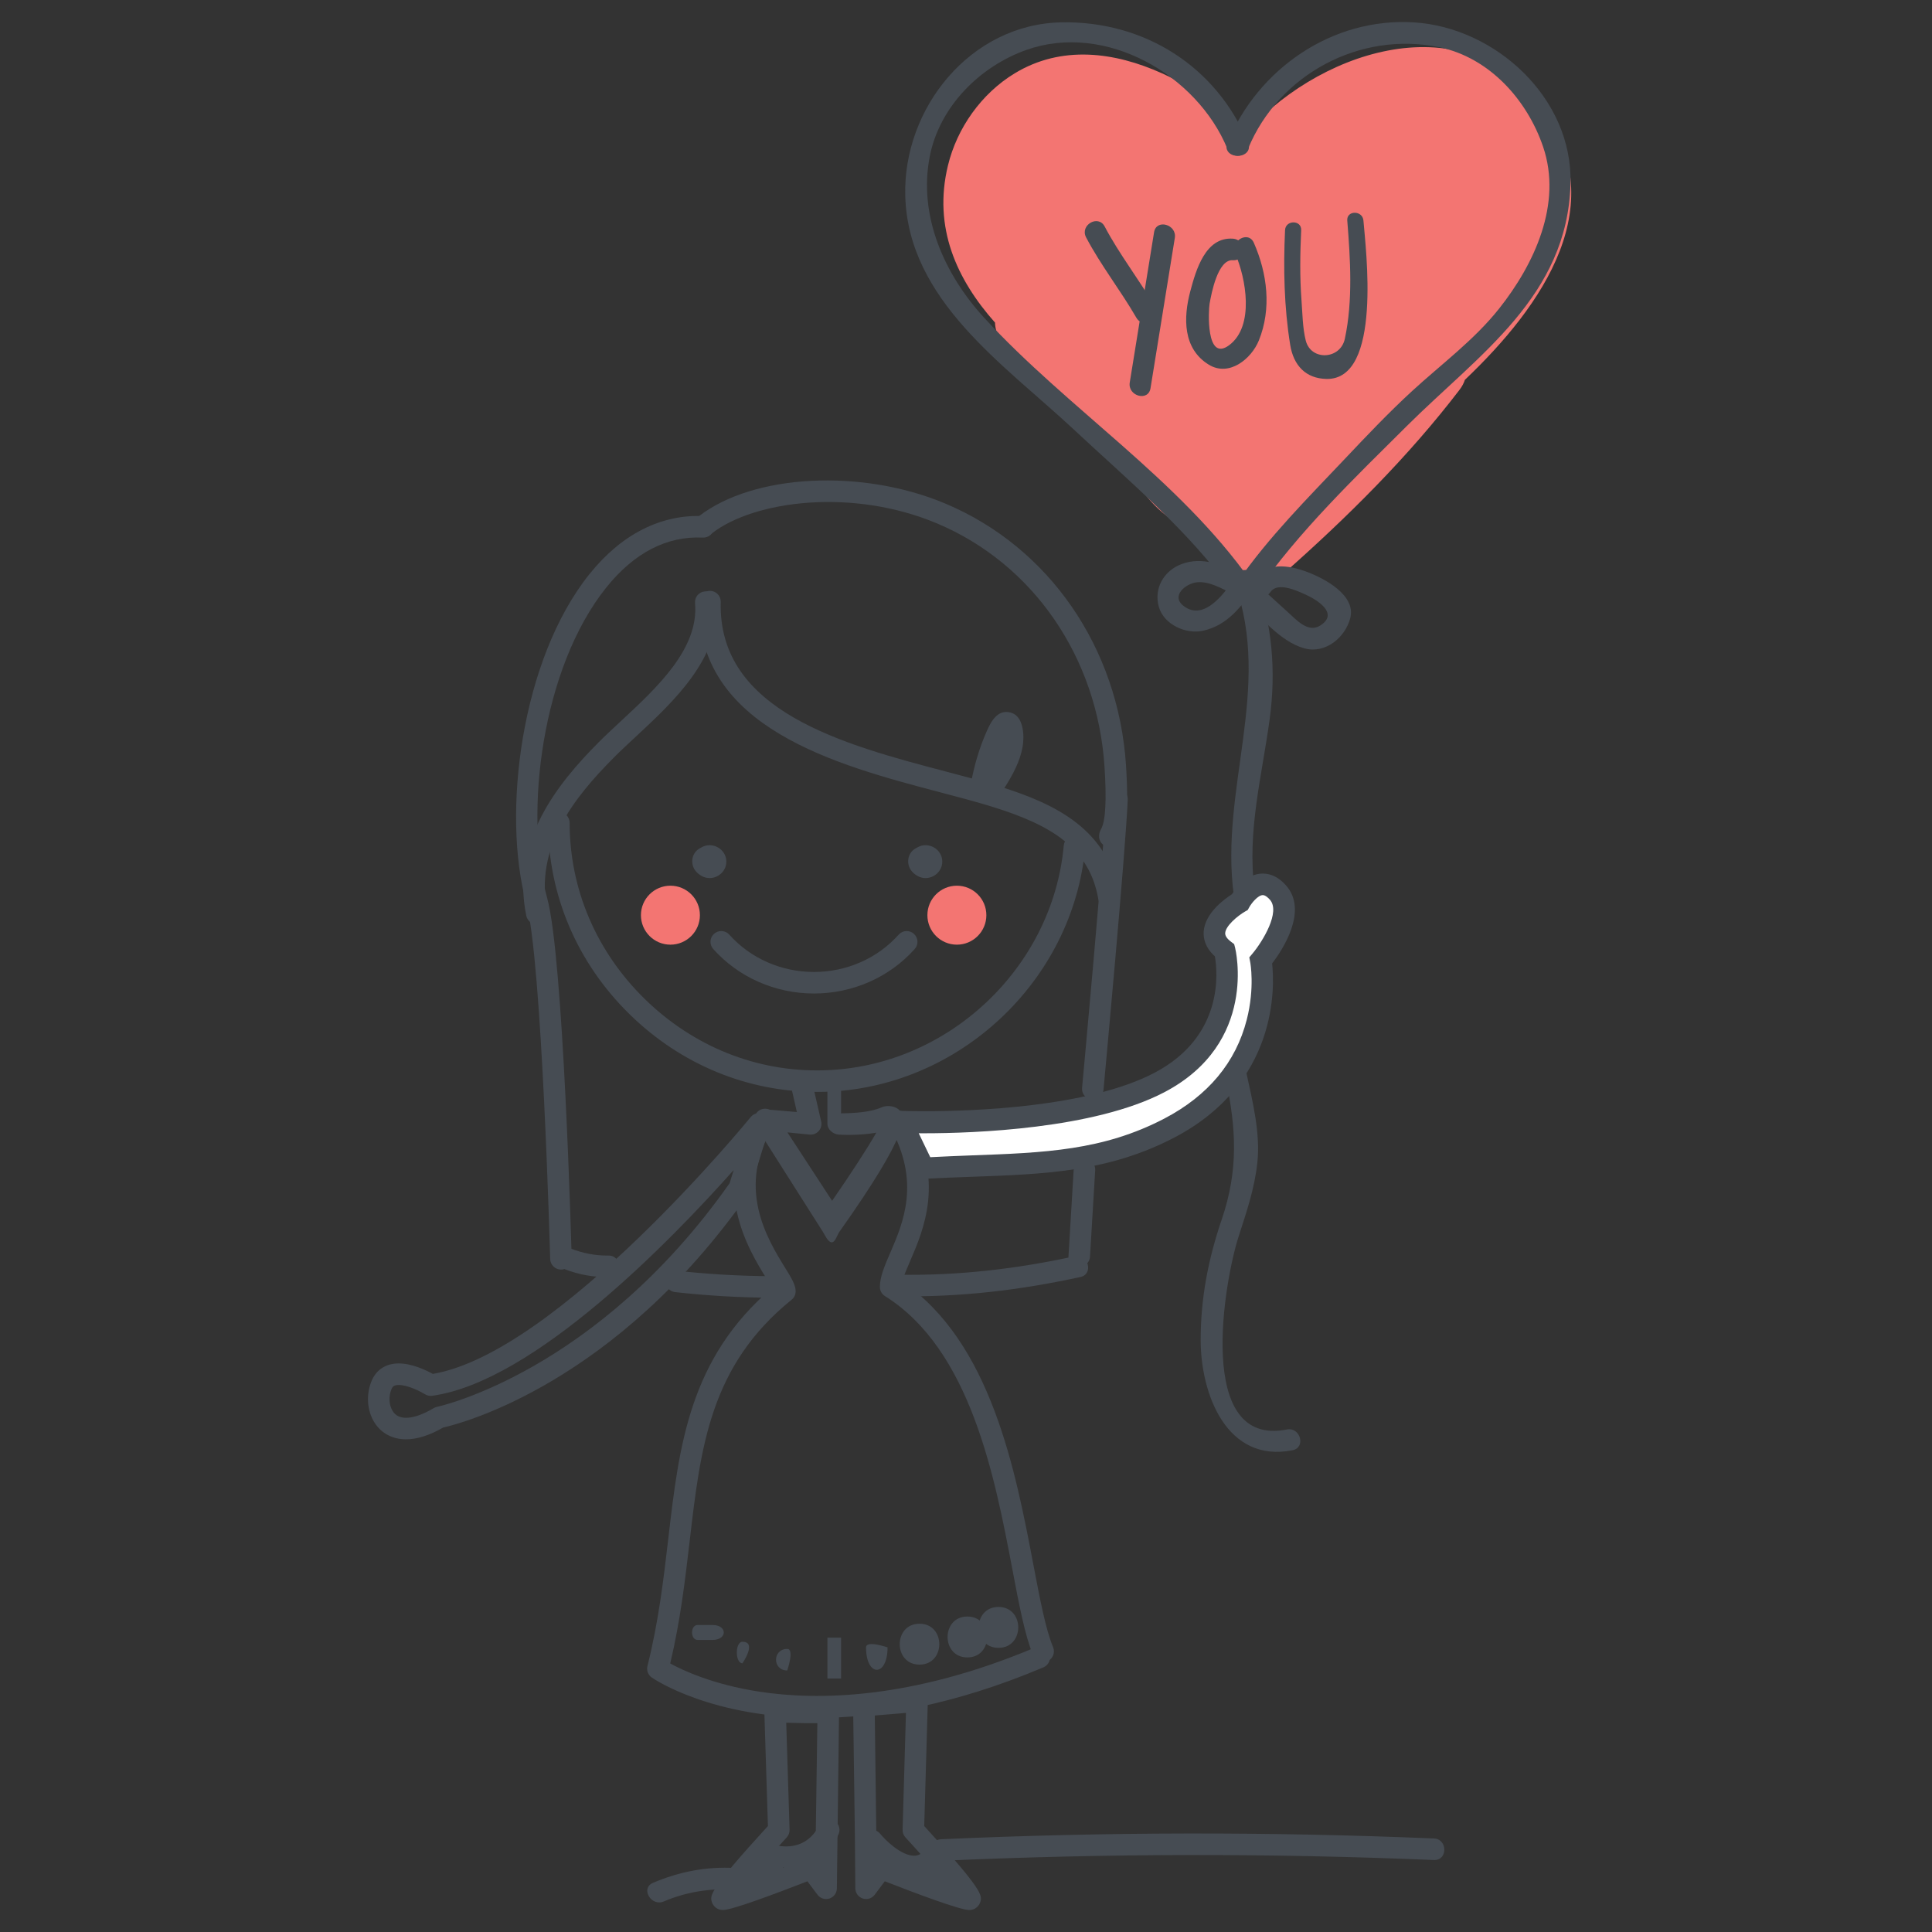 <?xml version="1.0" encoding="utf-8"?>
<!-- Generator: Adobe Illustrator 16.0.3, SVG Export Plug-In . SVG Version: 6.00 Build 0)  -->
<!DOCTYPE svg PUBLIC "-//W3C//DTD SVG 1.1//EN" "http://www.w3.org/Graphics/SVG/1.1/DTD/svg11.dtd">
<svg version="1.1" id="katman_1" xmlns="http://www.w3.org/2000/svg" xmlns:xlink="http://www.w3.org/1999/xlink" x="0px" y="0px"
	 width="141.732px" height="141.732px" viewBox="0 0 141.732 141.732" enable-background="new 0 0 141.732 141.732"
	 xml:space="preserve">
<rect x="0" y="0" width="141.732" height="141.732" fill="#333333" stroke="none"/>
<g>
	<g>
		<path fill="#F37572" d="M112.88,7.589c-5.741-7.431-16.479-3.762-21.781,2.533c-1.325-1.979-3.412-3.641-5.836-4.735
			c-3.489-1.577-7.384-2.098-10.834-0.001c-2.428,1.475-4.219,4-4.886,6.75c-1.108,4.566,0.648,8.368,3.453,11.531
			c0.008,0.372,0.109,0.765,0.336,1.165c0.407,0.72,0.89,1.441,1.432,2.127c2.33,3.063,5.375,5.421,8.341,7.867
			c0.988,1.934,2.523,3.411,4.559,4.133c0.755,0.793,1.471,1.625,2.122,2.523c1.1,1.52,2.958,1.853,4.411,0.568
			c4.629-4.09,9.113-8.534,12.872-13.45c0.186-0.243,0.316-0.491,0.398-0.738C113.164,22.445,118.504,14.868,112.88,7.589z"/>
		<circle fill="#F37572" cx="70.197" cy="67.138" r="2.163"/>
		<circle fill="#F37572" cx="49.182" cy="67.138" r="2.163"/>
		<path fill="#464C53" d="M29.79,105.589L29.79,105.589c-0.98,0-1.796-0.426-2.299-1.199c-0.578-0.89-0.657-2.124-0.204-3.145
			c0.35-0.788,1.048-1.223,1.963-1.223c0.98,0,2.02,0.501,2.504,0.769c9.194-1.57,23.177-18.668,23.318-18.842
			c0.238-0.294,0.651-0.377,0.984-0.199c0.334,0.177,0.494,0.567,0.385,0.929l-1.44,4.701c-0.024,0.08-0.061,0.154-0.108,0.222
			c-9.715,13.865-20.966,16.803-22.389,17.126C31.513,105.299,30.6,105.589,29.79,105.589z M29.25,101.603
			c-0.363,0-0.453,0.134-0.521,0.283c-0.234,0.528-0.198,1.204,0.087,1.644c0.21,0.322,0.528,0.48,0.974,0.48l0,0
			c0.545,0,1.243-0.245,2.021-0.706c0.076-0.046,0.16-0.078,0.246-0.097c0.115-0.022,11.7-2.534,21.47-16.409l0.296-0.965
			c-4.602,5.173-14.635,15.52-22.115,16.563c-0.181,0.026-0.371-0.015-0.528-0.112C30.874,102.095,29.935,101.603,29.25,101.603z"/>
		<path fill="#464C53" d="M59.961,126.022c-7.711,0.001-11.879-2.774-12.146-2.958c-0.271-0.187-0.398-0.523-0.318-0.842
			c0.819-3.263,1.183-6.377,1.534-9.39c0.788-6.769,1.534-13.171,7.61-18.348c-0.113-0.202-0.271-0.456-0.407-0.678
			c-1.354-2.194-4.171-6.761-0.777-12.105c0.234-0.369,0.723-0.478,1.09-0.244c0.368,0.234,0.477,0.722,0.243,1.09
			c-2.863,4.511-0.487,8.361,0.789,10.431c0.493,0.798,0.79,1.28,0.79,1.756c0,0.238-0.107,0.464-0.294,0.613
			c-5.979,4.835-6.673,10.782-7.476,17.668c-0.337,2.888-0.684,5.869-1.431,9.018c0.902,0.496,3.121,1.543,6.532,2.068
			c4.199,0.646,11.119,0.608,20.234-3.24c0.402-0.169,0.865,0.019,1.035,0.421c0.17,0.401-0.019,0.864-0.421,1.034
			C69.913,125.119,64.36,126.022,59.961,126.022z"/>
		<path fill="#464C53" d="M76.525,121.932c-0.309,0-0.602-0.183-0.729-0.485c-0.604-1.447-1.032-3.702-1.527-6.313
			c-1.295-6.803-3.066-16.119-9.351-20.055c-0.23-0.144-0.37-0.396-0.37-0.669c0-0.743,0.351-1.558,0.759-2.5
			c0.949-2.197,2.249-5.207-0.012-9.237c-0.214-0.38-0.077-0.862,0.302-1.075c0.38-0.213,0.862-0.079,1.076,0.302
			c2.643,4.712,1.103,8.277,0.084,10.637c-0.238,0.551-0.467,1.079-0.571,1.485c6.519,4.432,8.314,13.879,9.633,20.817
			c0.48,2.523,0.896,4.704,1.436,6c0.168,0.403-0.022,0.865-0.426,1.033C76.729,121.914,76.627,121.932,76.525,121.932z"/>
		<path fill="#464C53" d="M59.961,80.103c-5.122,0-9.987-2.002-13.744-5.668c-3.875-3.78-6.008-8.778-6.007-14.074
			c0-0.436,0.354-0.789,0.79-0.789l0,0c0.436,0,0.789,0.354,0.789,0.789c-0.001,4.867,1.963,9.463,5.529,12.943
			c3.57,3.482,8.215,5.346,13.09,5.214c9.067-0.225,16.812-7.47,17.63-16.495c0.04-0.434,0.415-0.752,0.858-0.715
			c0.435,0.04,0.754,0.423,0.715,0.858c-0.889,9.811-9.308,17.687-19.164,17.93C60.284,80.101,60.122,80.103,59.961,80.103z"/>
		<path fill="#464C53" d="M39.379,67.803c-0.367,0-0.695-0.256-0.772-0.629c-1.121-5.422,2.25-9.647,5.313-12.722
			c0.492-0.494,1.037-1.001,1.615-1.537c2.695-2.501,5.749-5.338,5.453-8.673c-0.038-0.435,0.283-0.818,0.718-0.856
			c0.428-0.039,0.817,0.283,0.855,0.717c0.364,4.106-3.137,7.357-5.951,9.969c-0.566,0.526-1.102,1.022-1.571,1.495
			c-2.956,2.968-5.849,6.63-4.886,11.287c0.09,0.428-0.186,0.846-0.612,0.934C39.486,67.798,39.433,67.803,39.379,67.803z"/>
		<path fill="#464C53" d="M81.416,62.138c-0.02,0-0.039,0-0.059-0.002c-0.435-0.032-0.762-0.41-0.729-0.844
			c0.016-0.229,0.104-0.393,0.163-0.502c0.314-0.59,0.395-2.119,0.236-4.545c-0.525-8.038-5.233-14.876-12.287-17.847
			c-6.228-2.622-13.409-1.67-16.495,0.714c-0.344,0.267-0.84,0.204-1.106-0.142c-0.268-0.345-0.204-0.841,0.142-1.107
			c4.006-3.096,11.943-3.5,18.073-0.92c7.608,3.204,12.686,10.561,13.25,19.199c0.268,4.106-0.18,4.943-0.42,5.393l-0.002,0.001
			C82.097,61.885,81.782,62.138,81.416,62.138z"/>
		<path fill="#464C53" d="M41.15,93.136c-0.427,0-0.778-0.35-0.789-0.777c-0.006-0.219-0.598-21.88-1.744-26.059
			c-1.816-6.621-0.394-17.917,4.621-24.178c2.352-2.937,5.258-4.406,8.399-4.262c0.436,0.021,0.772,0.391,0.752,0.826
			s-0.383,0.77-0.827,0.751c-2.637-0.126-5.039,1.108-7.092,3.671c-4.713,5.884-6.045,16.525-4.33,22.77
			c1.197,4.361,1.775,25.54,1.799,26.439c0.013,0.436-0.332,0.819-0.769,0.819C41.164,93.136,41.156,93.136,41.15,93.136z"/>
		<path fill="#464C53" d="M66.776,62.62c0.119-0.202,0.274-0.324,0.462-0.42c-0.005,0.002-0.008,0.003-0.013,0.005
			c0.026-0.012,0.052-0.026,0.077-0.042c0.796-0.455,1.824,0.121,1.824,1.047c0,0.921-1.03,1.507-1.824,1.046
			c-0.303-0.174-0.548-0.427-0.639-0.775C66.588,63.19,66.623,62.882,66.776,62.62z"/>
		<path fill="#464C53" d="M50.935,62.62c0.119-0.202,0.274-0.324,0.461-0.42c-0.004,0.002-0.009,0.003-0.012,0.005
			c0.025-0.012,0.051-0.026,0.077-0.042c0.795-0.455,1.823,0.121,1.823,1.047c0,0.921-1.028,1.507-1.823,1.046
			c-0.303-0.174-0.548-0.427-0.64-0.775C50.746,63.19,50.781,62.882,50.935,62.62z"/>
		<path fill="#464C53" d="M59.713,72.884L59.713,72.884c-2.844,0-5.536-1.191-7.391-3.265c-0.291-0.326-0.262-0.825,0.063-1.116
			c0.326-0.29,0.825-0.262,1.116,0.063c1.554,1.74,3.818,2.738,6.212,2.738l0,0c2.395,0,4.66-0.998,6.215-2.738
			c0.29-0.325,0.788-0.354,1.114-0.063c0.326,0.291,0.354,0.79,0.063,1.115C65.252,71.694,62.557,72.884,59.713,72.884z"/>
		<path fill="#464C53" d="M61.021,91.136h-0.015c-0.261,0-0.503-0.561-0.646-0.779l-4.817-7.589
			c-0.167-0.254-0.173-0.688-0.015-0.948c0.157-0.259,0.448-0.456,0.753-0.428l2.177,0.188l-0.343-1.512
			c-0.097-0.426,0.168-0.855,0.594-0.953c0.428-0.099,0.848,0.166,0.945,0.591l0.588,2.567c0.057,0.248-0.009,0.506-0.177,0.697
			c-0.169,0.19-0.41,0.289-0.671,0.264l-1.628-0.161l3.278,5.02c1.278-1.844,2.55-3.788,3.242-4.999
			c-1.309,0.234-2.681,0.146-2.753,0.142c-0.414-0.03-0.833-0.373-0.833-0.787v-2.552c0-0.437,0.065-0.79,0.5-0.79
			c0.437,0,0.5,0.354,0.5,0.79v1.778c1-0.009,2.178-0.087,2.956-0.433c0.521-0.231,1.126-0.041,1.335,0.215
			c0.396,0.484,0.905,1.406-4.422,8.924C61.421,90.589,61.277,91.136,61.021,91.136z"/>
		<g>
			<path fill="#FFFFFF" d="M66.137,82.286c0,0,12.476,0.492,18.909-2.877c6.437-3.37,4.794-9.684,4.794-9.684
				c-2.193-1.655,1.109-3.544,1.109-3.544s1.307-2.389,2.803-0.7c1.496,1.69-1.256,4.973-1.256,4.973s1.532,7.99-6.713,12.3
				c-5.617,2.935-10.955,2.564-18.025,2.935L66.137,82.286z"/>
			<path fill="#464C53" d="M67.272,86.504l-2.412-5.059l1.307,0.051c0.009,0.001,0.632,0.024,1.665,0.024
				c3.451,0,11.999-0.273,16.848-2.813c5.14-2.69,4.639-7.447,4.443-8.551c-0.725-0.652-0.852-1.333-0.82-1.811
				c0.086-1.354,1.526-2.395,2.069-2.74c0.296-0.461,1.103-1.52,2.266-1.52c0.62,0,1.194,0.293,1.706,0.87
				c1.658,1.873-0.293,4.774-1.021,5.726c0.186,1.708,0.445,8.788-7.174,12.77c-4.816,2.518-9.481,2.686-14.884,2.88
				c-1.112,0.04-2.264,0.081-3.466,0.145L67.272,86.504z M67.399,83.136l0.845,1.756c1.021-0.051,2.008-0.096,2.964-0.13
				c5.425-0.195,9.71-0.354,14.209-2.704c3.213-1.68,5.248-4.125,6.048-7.265c0.598-2.338,0.258-4.172,0.254-4.191l-0.07-0.368
				l0.241-0.288c0.754-0.903,2.058-3.056,1.271-3.942c-0.136-0.154-0.338-0.338-0.522-0.338c-0.354,0-0.831,0.592-0.996,0.894
				l-0.108,0.196l-0.191,0.11c-0.571,0.329-1.431,1.06-1.463,1.582c-0.013,0.201,0.134,0.418,0.437,0.646l0.22,0.166l0.069,0.266
				c0.018,0.069,1.72,6.982-5.192,10.601c-5.158,2.701-14.012,3.01-17.58,3.01C67.679,83.136,67.533,83.136,67.399,83.136z"/>
		</g>
		<path fill="#464C53" d="M81.355,66.644c-0.379,0-0.713-0.273-0.778-0.658c-0.647-3.817-3.535-5.466-7.671-6.767
			c-1.151-0.363-2.488-0.714-3.903-1.087c-7.583-1.996-17.967-4.729-17.709-14.019c0.012-0.436,0.388-0.778,0.812-0.768
			c0.436,0.012,0.779,0.376,0.767,0.812c-0.224,8.038,9.067,10.482,16.532,12.447c1.435,0.377,2.789,0.734,3.978,1.107
			c4.056,1.276,7.925,3.13,8.752,8.009c0.073,0.43-0.216,0.838-0.646,0.911C81.443,66.639,81.399,66.644,81.355,66.644z"/>
		<path fill="#464C53" d="M53.044,140.119c-0.085,0-0.215-0.019-0.296-0.045c-0.253-0.085-0.469-0.318-0.537-0.576
			c-0.116-0.451-0.209-0.81,4.124-5.539l-0.261-8.337c-0.014-0.427,0.313-0.786,0.739-0.813c0.332-0.021,0.919-0.008,1.559,0.006
			c0.413,0.01,0.846,0.02,1.229,0.02c0.583,0,0.793-0.024,0.857-0.036c0.229-0.096,0.491-0.08,0.707,0.049
			c0.245,0.144,0.393,0.407,0.389,0.69l-0.161,12.994c-0.003,0.338-0.222,0.637-0.543,0.743s-0.676-0.004-0.879-0.276l-0.74-0.986
			C56.99,138.886,53.709,140.119,53.044,140.119z M57.678,126.379l0.245,7.851c0.008,0.206-0.067,0.407-0.207,0.56
			c-0.96,1.044-2.001,2.218-2.78,3.144c1.211-0.43,2.803-1.031,4.277-1.611c0.202-0.08,0.426-0.07,0.617,0.017l0.014-1.689
			l0.117-8.239c-0.437,0.009-1.057-0.003-1.625-0.017C58.106,126.388,57.884,126.382,57.678,126.379z"/>
		<path fill="#464C53" d="M71.096,140.119L71.096,140.119c-0.666,0-3.946-1.233-6.188-2.107l-0.74,0.986
			c-0.203,0.271-0.555,0.382-0.878,0.276c-0.321-0.106-0.54-0.405-0.544-0.743l-0.031-3.869l-0.131-9.524
			c-0.004-0.415,0.311-0.764,0.725-0.799l3.901-0.329c0.223-0.014,0.445,0.059,0.608,0.214c0.164,0.154,0.254,0.371,0.247,0.596
			l-0.263,9.139c4.334,4.73,4.242,5.089,4.125,5.539c-0.067,0.26-0.285,0.493-0.539,0.577
			C71.297,140.104,71.201,140.119,71.096,140.119z M64.638,136.267c0.097,0,0.195,0.018,0.289,0.055
			c1.474,0.58,3.065,1.182,4.276,1.611c-0.781-0.926-1.822-2.1-2.781-3.144c-0.139-0.151-0.213-0.352-0.207-0.558l0.246-8.573
			l-2.287,0.192l0.135,10.487C64.411,136.292,64.523,136.267,64.638,136.267z"/>
		<path fill="#464C53" d="M80.168,80.668c-0.024,0-0.05-0.001-0.074-0.004c-0.435-0.04-0.754-0.425-0.713-0.859
			c0.016-0.173,1.61-17.354,1.771-21.219c0.019-0.436,0.392-0.78,0.822-0.756c0.437,0.019,0.775,0.387,0.757,0.822
			c-0.163,3.906-1.713,20.591-1.778,21.3C80.914,80.361,80.57,80.668,80.168,80.668z"/>
		<path fill="#464C53" d="M57.672,137c-0.816,0-1.583-0.176-2.131-0.387c-0.406-0.156-0.61-0.614-0.453-1.021
			c0.155-0.406,0.611-0.608,1.019-0.454c2.888,1.091,3.86-0.968,3.961-1.207c0.169-0.4,0.632-0.589,1.035-0.419
			c0.402,0.17,0.589,0.634,0.419,1.036C60.719,136.446,59.118,137,57.672,137z"/>
		<path fill="#464C53" d="M67.063,138.136c-1.906,0-3.546-2.25-3.728-2.479c-0.271-0.342-0.213-0.962,0.129-1.233
			c0.342-0.27,0.839-0.238,1.109,0.104c0.339,0.425,1.521,1.608,2.489,1.608h0.008c0.232,0,0.589-0.1,0.994-0.625
			c0.267-0.344,0.762-0.426,1.108-0.159c0.345,0.268,0.408,0.999,0.143,1.344c-0.764,0.988-1.639,1.44-2.237,1.44
			C67.072,138.136,67.066,138.136,67.063,138.136z"/>
		<g>
			<path fill="#464C53" d="M91.561,10.485c-2.314-5.617-7.635-8.963-13.695-8.846C71.181,1.768,66.236,7.951,66.41,14.365
				c0.209,7.679,7.287,12.401,12.325,17.108c3.942,3.683,8.542,7.528,11.665,11.961c0.582,0.826,1.951,0.038,1.365-0.798
				c-5.289-7.503-13.418-12.635-19.559-19.317c-2.924-3.183-4.849-7.481-4-11.838c0.712-3.658,3.672-6.613,7.1-7.823
				c5.815-2.054,12.512,1.859,14.731,7.248C90.42,11.833,91.949,11.427,91.561,10.485L91.561,10.485z"/>
			<path fill="#464C53" d="M91.561,10.906c2.248-5.454,8.219-8.644,14.019-7.443c3.685,0.762,6.452,3.863,7.622,7.303
				c1.428,4.196-0.653,8.631-3.23,11.877c-1.836,2.312-4.219,4.057-6.375,6.039c-1.727,1.587-3.347,3.296-4.957,5
				c-2.689,2.842-5.576,5.729-7.813,8.955c-0.583,0.84,0.788,1.629,1.363,0.798c3.07-4.43,7.211-8.398,11.018-12.186
				c5.288-5.26,11.783-9.531,12.005-17.772c0.171-6.284-5.496-11.458-11.479-11.835c-6-0.379-11.457,3.416-13.694,8.846
				C89.648,11.427,91.18,11.833,91.561,10.906L91.561,10.906z"/>
		</g>
		<path fill="#464C53" d="M90.578,42.776c2.785,7.734-1.119,15.102-0.064,22.915c0.137,1.006,1.658,0.575,1.523-0.42
			c-0.57-4.211,0.536-8.333,1.102-12.48c0.489-3.586,0.19-7.028-1.036-10.435C91.759,41.405,90.232,41.815,90.578,42.776
			L90.578,42.776z"/>
		<path fill="#464C53" d="M89.907,79.093c0.796,3.698,0.951,6.755-0.281,10.371c-0.992,2.912-1.544,5.764-1.544,8.844
			c0,3.963,1.909,9.039,6.74,8.082c0.999-0.197,0.575-1.72-0.42-1.522c-6.759,1.338-4.57-10.951-3.546-14.128
			c0.587-1.821,1.178-3.537,1.383-5.448c0.234-2.182-0.354-4.506-0.81-6.618C91.215,77.678,89.692,78.1,89.907,79.093L89.907,79.093
			z"/>
		<path fill="#464C53" d="M91.114,42.144c-1.394-0.696-2.886-1.344-4.438-0.762c-1.302,0.489-2.047,1.793-1.663,3.138
			c0.371,1.306,1.992,2.03,3.248,1.75c1.78-0.397,2.822-1.759,3.776-3.209c0.562-0.854-0.806-1.644-1.363-0.797
			c-0.717,1.089-2.296,3.39-3.847,2.187c-0.961-0.744,0.172-1.647,0.969-1.733c0.872-0.093,1.77,0.417,2.52,0.792
			C91.226,43.962,92.025,42.599,91.114,42.144L91.114,42.144z"/>
		<path fill="#464C53" d="M91.097,43.971c1.339,1.213,2.79,3.095,4.594,3.592c1.553,0.427,3.007-0.813,3.367-2.228
			c0.425-1.677-1.893-2.89-3.114-3.357c-1.445-0.554-3.125-0.783-4.105,0.653c-0.576,0.843,0.793,1.633,1.364,0.797
			c0.52-0.762,1.948-0.09,2.524,0.168c0.845,0.379,2.546,1.383,1.131,2.291c-0.892,0.57-1.758-0.416-2.345-0.948
			c-0.766-0.695-1.532-1.391-2.299-2.086C91.461,42.171,90.34,43.285,91.097,43.971L91.097,43.971z"/>
		<g>
			<path fill="#464C53" d="M79.676,17.414c1.08,2.054,2.525,3.88,3.684,5.888c0.509,0.881,1.873,0.086,1.363-0.798
				c-1.157-2.006-2.602-3.833-3.683-5.887C80.566,15.715,79.203,16.514,79.676,17.414L79.676,17.414z"/>
			<path fill="#464C53" d="M84.663,17.037c-0.595,3.675-1.19,7.35-1.784,11.024c-0.16,0.997,1.361,1.424,1.523,0.42
				c0.595-3.675,1.189-7.35,1.783-11.024C86.348,16.461,84.825,16.034,84.663,17.037L84.663,17.037z"/>
			<path fill="#464C53" d="M90.446,17.509c-2.021-0.14-2.708,2.3-3.122,3.844c-0.525,1.961-0.553,4.236,1.359,5.403
				c1.492,0.909,3.123-0.435,3.667-1.78c0.944-2.333,0.622-4.911-0.368-7.164c-0.41-0.93-1.771-0.125-1.365,0.798
				c0.785,1.787,1.432,5.309-0.441,6.71c-1.74,1.302-1.518-2.606-1.44-3.041c0.134-0.763,0.604-3.267,1.711-3.19
				C91.463,19.159,91.457,17.579,90.446,17.509L90.446,17.509z"/>
			<path fill="#464C53" d="M94.271,16.886c-0.129,2.807-0.071,5.635,0.378,8.414c0.245,1.514,1.145,2.469,2.662,2.499
				c4.111,0.08,2.873-9.572,2.711-11.621c-0.06-0.756-1.244-0.762-1.186,0c0.225,2.827,0.422,5.887-0.179,8.677
				c-0.329,1.533-2.486,1.631-2.866,0.13c-0.234-0.926-0.24-1.996-0.313-2.949c-0.129-1.713-0.103-3.435-0.023-5.15
				C95.49,16.122,94.305,16.125,94.271,16.886L94.271,16.886z"/>
		</g>
		<path fill="#464C53" d="M67.592,137.506c0.463,0.359,0.924,0.718,1.386,1.077c0.339,0.266,0.785,0.333,1.116,0
			c0.277-0.276,0.341-0.852,0-1.117c-0.461-0.358-0.923-0.718-1.385-1.076c-0.34-0.264-0.784-0.333-1.117,0
			C67.316,136.666,67.252,137.242,67.592,137.506L67.592,137.506z"/>
		<path fill="#464C53" d="M55.199,138.667c0.867,0.291,1.82-0.447,1.792-1.349c-0.011-0.359-0.234-0.66-0.579-0.762
			c-0.518-0.154-0.996,0.073-1.289,0.503c-0.156,0.229-0.135,0.567,0,0.798c0.193,0.33,0.536,0.42,0.892,0.362
			c0.716-0.115,1.323-0.726,1.477-1.426c0.093-0.421-0.12-0.854-0.551-0.972c-0.398-0.109-0.879,0.131-0.972,0.552
			c-0.006,0.023-0.08,0.232-0.012,0.082c-0.021,0.042-0.045,0.082-0.071,0.123c0.053-0.065,0.049-0.063-0.013,0.005
			c-0.068,0.061-0.069,0.065-0.005,0.014c-0.039,0.027-0.08,0.051-0.123,0.073c0.132-0.073-0.102,0.019-0.15,0.026
			c0.298,0.386,0.595,0.773,0.893,1.16c-0.126,0.179-0.291,0.253-0.495,0.222c-0.194-0.254-0.387-0.508-0.581-0.761
			c0.001,0.092,0.004,0.086,0.01-0.021c0.011-0.045,0.14-0.193,0.028-0.081c0.031-0.033,0.216-0.098,0.065-0.053
			c0.048-0.014,0.257,0.03,0.104-0.021c-0.408-0.138-0.861,0.154-0.971,0.552C54.529,138.128,54.791,138.53,55.199,138.667
			L55.199,138.667z"/>
		<path fill="#464C53" d="M52.274,119.21c0,0,0,0-1.095,0c-0.548,0-0.548,1.095,0,1.095c1.095,0,1.095,0,1.095,0
			C53.37,120.305,53.37,119.21,52.274,119.21C52.274,119.21,53.37,119.21,52.274,119.21z"/>
		<path fill="#464C53" d="M54.465,122.019C54.465,122.019,53.918,122.019,54.465,122.019c0,0,1.096-1.579,0-1.579l0,0
			C53.918,120.44,53.918,122.019,54.465,122.019C54.465,122.019,53.918,122.019,54.465,122.019z"/>
		<path fill="#464C53" d="M57.752,122.546C57.752,122.546,56.656,122.546,57.752,122.546c0,0,0.547-1.58,0-1.58l0,0
			C56.656,120.966,56.656,122.546,57.752,122.546C57.752,122.546,56.656,122.546,57.752,122.546z"/>
		<path fill="#464C53" d="M60.701,123.136h1v-3c0,0,0,0-1,0V123.136L60.701,123.136z"/>
		<path fill="#464C53" d="M65.112,120.853C65.112,120.853,65.112,123.044,65.112,120.853c0,0-1.579-0.548-1.579,0l0,0
			C63.533,123.044,65.112,123.044,65.112,120.853C65.112,120.853,65.112,123.044,65.112,120.853z"/>
		<g>
			<g>
				<path fill="#464C53" d="M67.456,122.117c1.935,0,1.935-3,0-3S65.521,122.117,67.456,122.117L67.456,122.117z"/>
			</g>
		</g>
		<g>
			<g>
				<path fill="#464C53" d="M70.967,121.589c1.935,0,1.935-3,0-3S69.032,121.589,70.967,121.589L70.967,121.589z"/>
			</g>
		</g>
		<g>
			<g>
				<path fill="#464C53" d="M73.248,120.886c1.935,0,1.935-3,0-3S71.313,120.886,73.248,120.886L73.248,120.886z"/>
			</g>
		</g>
		<path fill="#464C53" d="M41.447,93.116c1.021,0.398,2.097,0.584,3.191,0.573c1.019-0.01,1.02-1.591,0-1.58
			c-0.967,0.011-1.872-0.166-2.771-0.517C40.916,91.222,40.509,92.75,41.447,93.116L41.447,93.116z"/>
		<path fill="#464C53" d="M49.545,94.792c2.338,0.26,4.678,0.396,7.029,0.409c1.02,0.005,1.018-1.575,0-1.58
			c-2.352-0.013-4.691-0.149-7.029-0.409C48.533,93.098,48.545,94.679,49.545,94.792L49.545,94.792z"/>
		<path fill="#464C53" d="M65.875,95.09c4.549,0.082,8.944-0.442,13.385-1.408c0.993-0.216,0.571-1.739-0.422-1.522
			c-4.298,0.935-8.561,1.431-12.963,1.352C64.857,93.492,64.858,95.073,65.875,95.09L65.875,95.09z"/>
		<path fill="#464C53" d="M78.762,85.863c-0.126,2.105-0.253,4.211-0.379,6.316c-0.061,1.019,1.52,1.013,1.58,0
			c0.127-2.105,0.252-4.211,0.379-6.316C80.402,84.845,78.822,84.851,78.762,85.863L78.762,85.863z"/>
		<path fill="#464C53" d="M72.762,57.827c0.124-0.663,0.279-1.312,0.472-1.957c0.078-0.261,0.7-2.04,0.714-2.039
			c-0.186-0.077-0.371-0.154-0.559-0.231c0.326,0.312,0.014,1.244-0.113,1.631c-0.203,0.624-0.594,1.202-0.938,1.753
			c-0.542,0.867,0.825,1.659,1.364,0.797c0.586-0.939,1.128-1.908,1.319-3.011c0.132-0.763,0.091-2.229-0.863-2.492
			c-0.987-0.271-1.461,0.66-1.789,1.406c-0.525,1.194-0.891,2.44-1.13,3.721C71.053,58.402,72.575,58.827,72.762,57.827
			L72.762,57.827z"/>
		<path fill="#464C53" d="M48.696,139.492c1.672-0.713,3.435-0.979,5.244-0.872c1.018,0.061,1.012-1.52,0-1.58
			c-2.105-0.125-4.106,0.263-6.042,1.089C46.966,138.528,47.771,139.889,48.696,139.492L48.696,139.492z"/>
		<path fill="#464C53" d="M69.035,136.509c12.049-0.544,24.109-0.563,36.158-0.058c1.021,0.043,1.016-1.537,0-1.58
			c-12.049-0.505-24.109-0.486-36.158,0.058C68.021,134.975,68.018,136.556,69.035,136.509L69.035,136.509z"/>
	</g>
</g>
</svg>
